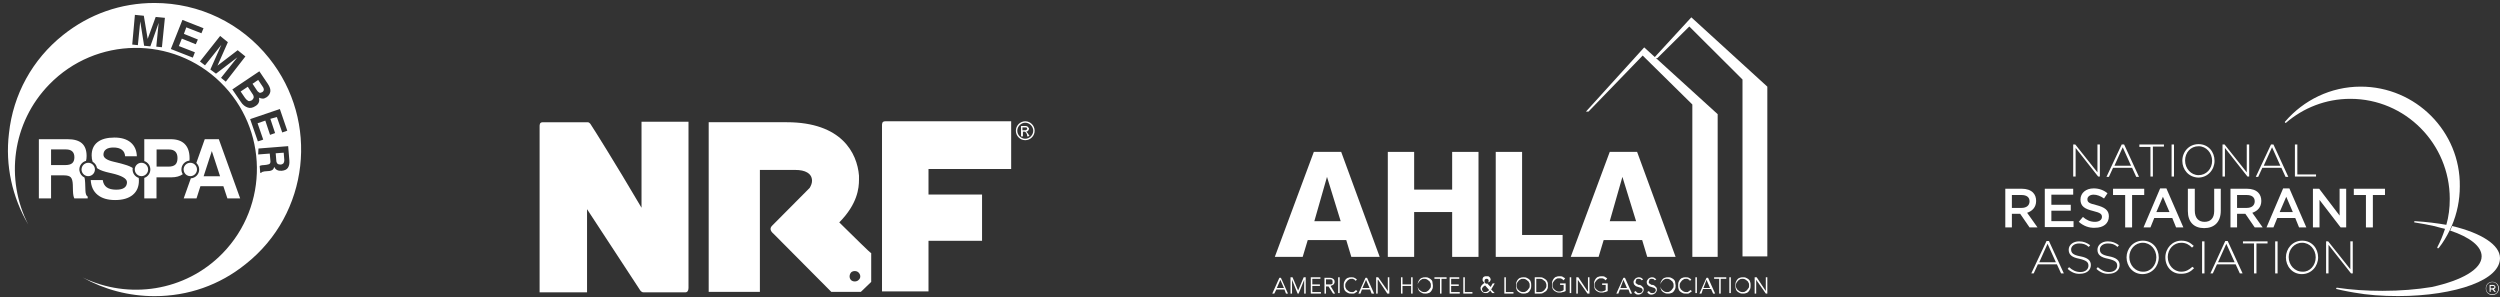 <?xml version="1.0" encoding="UTF-8"?>
<svg xmlns="http://www.w3.org/2000/svg" width="505" height="60" viewBox="0 0 505 60" fill="none">
  <rect x="0" y="0" width="505" height="60" fill="#333333" stroke="none"/>
  <g clip-path="url(#clip0_2_16102)">
    <path d="M17.251 38.411C17.251 38.389 17.251 38.372 17.251 38.363L17.202 36.947C17.186 36.53 17.141 36.166 17.074 35.862C16.526 35.61 16.13 35.092 16.045 34.475C16.035 34.366 16.026 34.312 16.028 34.21C16.04 33.382 16.613 32.69 17.382 32.495C17.457 32.195 17.494 31.867 17.494 31.509C17.494 30.363 17.178 29.511 16.553 28.953C15.926 28.397 14.96 28.117 13.659 28.117H7.85V40.076H10.315V35.422H12.928C13.583 35.422 14.037 35.55 14.289 35.809C14.542 36.071 14.68 36.573 14.709 37.313L14.739 38.572C14.75 38.915 14.777 39.208 14.821 39.455C14.864 39.7 14.93 39.908 15.012 40.076H17.715V39.712C17.422 39.559 17.267 39.127 17.251 38.411ZM14.587 32.962C14.293 33.216 13.834 33.342 13.21 33.342H10.315V30.183H13.327C13.89 30.183 14.315 30.318 14.599 30.585C14.885 30.851 15.026 31.245 15.026 31.761C15.026 32.307 14.88 32.708 14.587 32.962Z" fill="white"></path>
    <path d="M26.779 34.234C26.779 34.13 26.79 34.028 26.808 33.931C26.74 33.886 26.671 33.84 26.599 33.803C26.327 33.65 26.01 33.512 25.644 33.389C25.279 33.264 24.658 33.091 23.788 32.868C23.582 32.819 23.296 32.753 22.929 32.662C21.575 32.35 20.897 31.878 20.897 31.246C20.897 30.781 21.07 30.423 21.419 30.17C21.766 29.919 22.263 29.795 22.905 29.795C23.644 29.795 24.212 29.945 24.611 30.247C25.012 30.549 25.232 30.988 25.275 31.567H27.645C27.602 30.367 27.187 29.436 26.397 28.775C25.612 28.115 24.518 27.785 23.124 27.785C21.629 27.785 20.489 28.093 19.697 28.715C18.91 29.334 18.514 30.225 18.514 31.389C18.514 31.866 18.579 32.293 18.709 32.675C19.17 32.938 19.504 33.4 19.593 33.944C19.663 33.999 19.735 34.052 19.812 34.103C20.289 34.407 21.085 34.679 22.199 34.923C22.314 34.95 22.397 34.967 22.451 34.98C22.474 34.985 22.496 34.99 22.524 34.995C24.608 35.471 25.65 36.074 25.65 36.801C25.65 37.299 25.467 37.678 25.105 37.934C24.742 38.189 24.202 38.316 23.488 38.316C22.649 38.316 22.007 38.16 21.562 37.84C21.118 37.52 20.849 37.035 20.758 36.376H18.331C18.397 37.666 18.858 38.661 19.713 39.36C20.569 40.058 21.749 40.409 23.253 40.409C24.779 40.409 25.962 40.065 26.8 39.378C27.639 38.695 28.059 37.73 28.059 36.481C28.059 36.294 28.047 36.114 28.025 35.938C27.305 35.71 26.779 35.031 26.779 34.234Z" fill="white"></path>
    <path d="M38.274 32.446C38.286 32.29 38.292 32.13 38.292 31.967C38.292 30.705 37.968 29.749 37.323 29.097C36.675 28.445 35.727 28.117 34.471 28.117H29.145V32.533C29.857 32.773 30.369 33.444 30.369 34.234C30.369 35.022 29.857 35.695 29.145 35.933V40.075H31.613V35.821H34.633C35.566 35.821 36.33 35.61 36.922 35.185C36.746 34.91 36.646 34.585 36.646 34.233C36.647 33.297 37.362 32.53 38.274 32.446ZM35.415 33.25C35.121 33.524 34.654 33.658 34.011 33.658H31.63V30.196H34.14C34.709 30.196 35.136 30.342 35.423 30.635C35.71 30.928 35.855 31.358 35.855 31.928C35.855 32.537 35.708 32.975 35.415 33.25Z" fill="white"></path>
    <path d="M44.202 28.117H41.361L39.657 32.916C40.011 33.243 40.236 33.712 40.236 34.234C40.236 35.186 39.489 35.966 38.55 36.023L37.11 40.076H39.698L40.485 37.612H45.121L45.933 40.076H48.513L44.202 28.117ZM41.135 35.601L42.79 30.513L44.452 35.601H41.135Z" fill="white"></path>
    <path d="M19.174 34.234C19.174 33.487 18.569 32.88 17.823 32.88C17.595 32.88 17.38 32.937 17.192 33.039C16.852 33.216 16.599 33.535 16.508 33.919C16.484 34.02 16.47 34.125 16.47 34.234C16.47 34.98 17.076 35.586 17.822 35.586C18.569 35.586 19.174 34.98 19.174 34.234Z" fill="white"></path>
    <path d="M29.927 34.234C29.927 33.692 29.608 33.226 29.146 33.009C28.974 32.927 28.78 32.88 28.575 32.88C27.828 32.88 27.223 33.487 27.223 34.234C27.223 34.242 27.224 34.253 27.224 34.262C27.235 34.755 27.511 35.185 27.917 35.412C28.11 35.52 28.334 35.585 28.575 35.585C28.78 35.585 28.974 35.537 29.146 35.455C29.608 35.239 29.927 34.774 29.927 34.234Z" fill="white"></path>
    <path d="M38.442 35.586C38.535 35.586 38.627 35.574 38.717 35.557C39.329 35.428 39.792 34.883 39.792 34.234C39.792 33.911 39.679 33.615 39.49 33.382C39.242 33.077 38.865 32.88 38.442 32.88C38.365 32.88 38.295 32.889 38.222 32.899C37.581 33.005 37.089 33.562 37.089 34.234C37.089 34.475 37.153 34.702 37.265 34.896C37.498 35.307 37.936 35.586 38.442 35.586Z" fill="white"></path>
    <g clip-path="url(#clip1_2_16102)">
      <path d="M52.39 18.722C52.57 18.782 52.75 18.722 52.99 18.602C53.17 18.482 53.29 18.302 53.29 18.122C53.29 17.942 53.23 17.702 52.99 17.402L52.15 16.142L51.01 16.922L51.85 18.182C52.03 18.482 52.21 18.602 52.39 18.722Z" fill="white"></path>
      <path d="M50.05 17.521L48.61 18.482L49.51 19.802C49.75 20.102 49.93 20.282 50.17 20.401C50.35 20.462 50.59 20.401 50.83 20.282C51.07 20.102 51.19 19.922 51.25 19.681C51.25 19.442 51.19 19.201 50.95 18.901L50.05 17.521Z" fill="white"></path>
      <path d="M55.69 30.962L55.81 32.402C55.81 32.702 55.93 32.942 56.05 33.062C56.17 33.182 56.41 33.242 56.65 33.242C56.89 33.242 57.13 33.122 57.25 33.002C57.37 32.822 57.43 32.642 57.43 32.342L57.31 30.842L55.69 30.962Z" fill="white"></path>
      <path d="M54.37 11.761C48.73 4.681 40.27 0.601 31.21 0.601C24.43 0.601 18.07 2.821 12.73 7.081C6.55 12.001 2.65 19.081 1.81 26.941C1.03 33.421 2.47 39.841 5.71 45.361C1.03 36.241 2.41 24.781 9.97 17.041C19.39 7.381 34.87 7.201 44.53 16.621C54.19 26.041 54.37 41.521 44.95 51.181C37.39 58.921 25.93 60.541 16.69 56.041C21.07 58.501 26.05 59.821 31.21 59.821C37.99 59.821 44.35 57.601 49.63 53.341C62.47 43.201 64.57 24.541 54.37 11.761ZM32.71 9.541L31.57 9.421L32.05 4.621L30.37 9.361L29.11 9.241L28.33 4.321L27.85 9.121L26.71 9.001L27.25 3.001L29.05 3.181L29.83 7.861L31.45 3.421L33.31 3.601L32.71 9.541ZM39.55 8.941L36.73 7.801L36.13 9.301L39.37 10.561L38.95 11.641L34.51 9.901L36.85 4.021L41.11 5.701L40.69 6.721L37.63 5.521L37.15 6.841L39.97 7.981L39.55 8.941ZM44.65 15.721L47.95 11.581L43.63 14.881L42.49 14.041L44.71 9.061L41.41 13.201L40.39 12.421L44.47 7.261L46.03 8.521L43.93 13.261L48.01 10.141L49.57 11.401L45.61 16.501L44.65 15.721ZM50.05 21.721C49.51 21.541 49.03 21.181 48.61 20.521L46.93 18.061L52.39 14.401L54.13 16.981C54.49 17.521 54.67 18.061 54.61 18.481C54.55 18.901 54.31 19.321 53.89 19.621C53.59 19.801 53.35 19.921 53.11 19.921C52.87 19.921 52.63 19.861 52.33 19.741C52.39 20.101 52.39 20.401 52.27 20.701C52.15 21.001 51.91 21.241 51.61 21.421C51.07 21.781 50.53 21.901 50.05 21.721ZM50.53 24.061L56.53 22.021L58.03 26.401L57.01 26.761L55.93 23.641L54.61 24.001L55.57 26.881L54.55 27.241L53.59 24.361L52.03 24.901L53.17 28.201L52.09 28.561L50.53 24.061ZM56.89 34.501C56.53 34.501 56.23 34.501 55.93 34.321C55.69 34.201 55.51 33.961 55.39 33.721C55.33 33.961 55.21 34.201 55.03 34.321C54.85 34.441 54.55 34.561 54.13 34.561L53.41 34.621C53.05 34.681 52.87 34.741 52.75 34.921H52.57L52.45 33.541C52.51 33.481 52.63 33.421 52.75 33.421C52.87 33.361 52.99 33.361 53.17 33.361L53.77 33.301C54.13 33.241 54.37 33.181 54.49 33.061C54.61 32.941 54.67 32.701 54.61 32.341L54.49 31.021L52.15 31.201L52.21 30.001L58.21 29.521L58.45 32.401C58.51 33.061 58.39 33.541 58.15 33.901C57.91 34.261 57.49 34.441 56.89 34.501Z" fill="white"></path>
    </g>
  </g>
  <path d="M169.531 44.923C173.232 41.201 173.516 37.956 173.516 36.334C173.516 36.048 173.516 35.761 173.516 35.475C173.137 30.894 170.006 24.69 158.905 24.69C152.454 24.69 143.156 24.69 143.156 24.69V58.953H153.497V34.33H159H160.708C162.605 34.33 164.029 34.998 164.029 36.525C164.029 37.002 163.839 37.479 163.554 37.956C162.795 38.72 156.343 45.21 155.964 45.591C155.395 46.164 155.679 46.737 156.249 47.214C156.533 47.5 167.918 58.953 167.918 58.953H173.896L175.983 56.949V53.799V51.127C175.793 51.127 172.662 47.977 169.531 44.923ZM173.421 56.567C173.232 56.758 172.947 56.853 172.662 56.853C172.378 56.853 172.093 56.758 171.903 56.567C171.524 56.185 171.524 55.517 171.903 55.04C172.283 54.658 173.042 54.658 173.421 55.04C173.896 55.517 173.896 56.185 173.421 56.567Z" fill="white"></path>
  <path d="M129.588 24.596V41.965C124.085 32.612 119.626 25.55 119.531 25.455C119.342 25.168 119.152 24.691 118.677 24.691H109.664C109 24.691 109 25.168 109 25.55V59.049H118.583V42.252L129.209 58.476C129.209 58.476 129.493 59.049 129.968 59.049C130.442 59.049 129.778 59.049 130.632 59.049C131.011 59.049 131.296 59.049 131.676 59.049C134.617 59.049 138.317 59.049 138.602 59.049C138.602 59.049 138.602 59.049 138.507 59.049C138.791 59.049 139.076 58.763 139.076 58.19V24.596H129.588Z" fill="white"></path>
  <path d="M204.256 34.139V24.5C204.256 24.5 195.338 24.5 188.127 24.5H178.829C178.165 24.5 178.165 24.977 178.165 25.359V26.218V58.858H187.558V48.646H198.374V39.293H187.558V34.139H204.256Z" fill="white"></path>
  <path d="M207.102 24.5C206.059 24.5 205.205 25.359 205.205 26.409C205.205 27.459 206.059 28.317 207.102 28.317C208.146 28.317 209 27.459 209 26.409C209 25.359 208.146 24.5 207.102 24.5ZM207.102 28.031C206.249 28.031 205.49 27.268 205.49 26.409C205.49 25.55 206.249 24.786 207.102 24.786C207.956 24.786 208.715 25.55 208.715 26.409C208.715 27.268 207.956 28.031 207.102 28.031Z" fill="white"></path>
  <path d="M207.956 27.458C207.956 27.458 207.956 27.363 207.861 27.363C207.861 27.267 207.767 27.172 207.767 27.172C207.672 26.981 207.577 26.886 207.482 26.79C207.387 26.695 207.387 26.695 207.292 26.599C207.482 26.599 207.577 26.504 207.672 26.409C207.767 26.313 207.861 26.122 207.861 26.027C207.861 25.931 207.861 25.836 207.767 25.836C207.767 25.74 207.672 25.74 207.672 25.645C207.577 25.549 207.482 25.549 207.292 25.454C207.197 25.454 207.102 25.454 206.723 25.454H206.249V26.504V27.554H206.438H206.628V27.077V26.599H206.723C206.913 26.599 206.913 26.599 207.008 26.599C207.102 26.599 207.197 26.695 207.292 26.886C207.387 26.981 207.387 26.981 207.482 27.267V27.363V27.458V27.554H207.672L207.956 27.458ZM207.102 26.313C207.102 26.313 207.008 26.313 206.818 26.313H206.533V26.027V25.74H206.818C207.008 25.74 207.102 25.74 207.102 25.74C207.197 25.74 207.197 25.74 207.292 25.74C207.387 25.74 207.387 25.836 207.482 25.931C207.482 25.931 207.482 25.931 207.482 26.027C207.482 26.122 207.482 26.122 207.387 26.218C207.387 26.218 207.387 26.218 207.292 26.218C207.292 26.313 207.197 26.313 207.102 26.313Z" fill="white"></path>
  <path d="M272.967 51.891L271.944 48.494H264.165L263.141 51.891H257.512L265.393 30.682H270.92L278.699 51.891H272.967ZM268.054 35.727L265.495 44.684H270.818L268.054 35.727Z" fill="white"></path>
  <path d="M293.336 51.891V42.831H285.659V51.891H280.337V30.682H285.659V38.301H293.336V30.682H298.658V51.891H293.336Z" fill="white"></path>
  <path d="M302.138 51.891V30.682H307.461V47.464H315.649V51.891H302.138Z" fill="white"></path>
  <path d="M332.742 51.891L331.719 48.494H323.94L322.916 51.891H317.287L325.168 30.682H330.695L338.474 51.891H332.742ZM327.727 35.727L325.168 44.684H330.49L327.727 35.727Z" fill="white"></path>
  <path d="M257.409 59.304H257L258.433 56.112H258.74L260.173 59.304H259.764L259.456 58.48H257.819L257.409 59.304ZM257.921 58.172H259.354L258.638 56.524L257.921 58.172Z" fill="white"></path>
  <path d="M262.22 58.687L263.346 56.01H263.755V59.304H263.448V56.525L262.322 59.304H262.118L260.992 56.525V59.304H260.685V56.01H261.094L262.22 58.687Z" fill="white"></path>
  <path d="M265.086 58.996H266.826V59.304H264.779V56.01H266.724V56.319H265.086V57.451H266.621V57.76H265.086V58.996Z" fill="white"></path>
  <path d="M267.85 59.304H267.542V56.112H268.566C268.873 56.112 269.18 56.215 269.282 56.318C269.487 56.421 269.59 56.627 269.59 56.936C269.59 57.142 269.487 57.348 269.385 57.451C269.282 57.554 269.078 57.657 268.771 57.76L269.692 59.304H269.282L268.361 57.863H267.85V59.304ZM267.85 57.451H268.464C268.566 57.451 268.771 57.451 268.873 57.451C268.975 57.451 269.078 57.348 269.078 57.348C269.18 57.348 269.18 57.245 269.18 57.142C269.18 57.039 269.18 57.039 269.18 56.936C269.18 56.833 269.18 56.833 269.18 56.73C269.18 56.627 269.078 56.627 269.078 56.524C268.975 56.524 268.975 56.421 268.873 56.421C268.771 56.421 268.668 56.421 268.464 56.421H267.85V57.451Z" fill="white"></path>
  <path d="M270.612 56.01H270.306V59.202H270.612V56.01Z" fill="white"></path>
  <path d="M274.195 58.79C274.093 58.893 274.093 58.996 273.991 58.996C273.888 59.099 273.786 59.099 273.684 59.202C273.581 59.304 273.479 59.304 273.377 59.304C273.274 59.304 273.172 59.304 272.967 59.304C272.762 59.304 272.558 59.304 272.353 59.202C272.148 59.099 271.944 58.996 271.841 58.893C271.739 58.79 271.534 58.584 271.534 58.378C271.432 58.172 271.432 57.966 271.432 57.657C271.432 57.451 271.432 57.142 271.534 56.936C271.637 56.73 271.739 56.525 271.841 56.422C271.944 56.319 272.148 56.113 272.353 56.113C272.558 56.01 272.762 56.01 272.967 56.01C273.172 56.01 273.377 56.01 273.581 56.113C273.786 56.216 273.991 56.319 274.093 56.525L273.786 56.73C273.786 56.627 273.684 56.627 273.684 56.525C273.581 56.525 273.581 56.422 273.479 56.422C273.377 56.422 273.377 56.319 273.274 56.319C273.172 56.319 273.07 56.319 273.07 56.319C272.865 56.319 272.66 56.319 272.558 56.422C272.353 56.525 272.251 56.627 272.148 56.73C272.046 56.833 271.944 57.039 271.841 57.142C271.739 57.348 271.739 57.451 271.739 57.657C271.739 57.863 271.739 58.069 271.841 58.172C271.944 58.378 271.944 58.481 272.148 58.584C272.251 58.687 272.353 58.79 272.558 58.893C272.762 58.996 272.865 58.996 273.07 58.996C273.172 58.996 273.274 58.996 273.274 58.996C273.377 58.996 273.479 58.996 273.479 58.893C273.581 58.893 273.684 58.79 273.684 58.79C273.786 58.687 273.786 58.687 273.888 58.584L274.195 58.79Z" fill="white"></path>
  <path d="M274.81 59.304H274.4L275.833 56.112H276.14L277.573 59.304H277.061L276.754 58.48H275.117L274.81 59.304ZM275.219 58.172H276.652L275.935 56.524L275.219 58.172Z" fill="white"></path>
  <path d="M280.337 58.79V56.01H280.644V59.304H280.234L278.392 56.525H278.29V59.304H277.983V56.01H278.392L280.337 58.79Z" fill="white"></path>
  <path d="M282.998 56.01H283.305V57.451H285.045V56.01H285.352V59.304H285.045V57.76H283.305V59.304H282.998V56.01Z" fill="white"></path>
  <path d="M289.446 57.657C289.446 57.863 289.446 58.172 289.344 58.378C289.242 58.584 289.139 58.79 289.037 58.893C288.934 58.996 288.73 59.202 288.525 59.202C288.32 59.304 288.116 59.304 287.911 59.304C287.706 59.304 287.502 59.304 287.297 59.202C287.092 59.099 286.887 58.996 286.785 58.893C286.683 58.79 286.478 58.584 286.478 58.378C286.376 58.172 286.376 57.966 286.376 57.657C286.376 57.451 286.376 57.142 286.478 56.936C286.58 56.73 286.683 56.525 286.785 56.422C286.887 56.319 287.092 56.113 287.297 56.113C287.502 56.01 287.706 56.01 287.911 56.01C288.116 56.01 288.32 56.01 288.525 56.113C288.73 56.216 288.934 56.319 289.037 56.422C289.139 56.525 289.344 56.73 289.344 56.936C289.344 57.142 289.446 57.451 289.446 57.657ZM289.037 57.657C289.037 57.451 289.037 57.245 288.934 57.142C288.832 56.936 288.832 56.833 288.627 56.73C288.525 56.627 288.423 56.525 288.218 56.422C288.013 56.319 287.911 56.319 287.706 56.319C287.501 56.319 287.297 56.319 287.194 56.422C286.99 56.525 286.887 56.627 286.785 56.73C286.683 56.833 286.58 57.039 286.478 57.142C286.376 57.348 286.376 57.451 286.376 57.657C286.376 57.863 286.376 58.069 286.478 58.172C286.58 58.378 286.58 58.481 286.785 58.584C286.887 58.687 286.99 58.79 287.194 58.893C287.399 58.996 287.501 58.996 287.706 58.996C287.911 58.996 288.116 58.996 288.218 58.893C288.423 58.79 288.525 58.687 288.627 58.584C288.73 58.481 288.832 58.275 288.934 58.172C289.037 58.069 289.037 57.863 289.037 57.657Z" fill="white"></path>
  <path d="M291.186 59.304H290.879V56.319H289.753V56.01H292.21V56.319H291.186V59.304Z" fill="white"></path>
  <path d="M293.131 58.996H294.871V59.304H292.824V56.01H294.769V56.319H293.131V57.451H294.666V57.76H293.131V58.996Z" fill="white"></path>
  <path d="M295.895 58.996H297.43V59.304H295.588V56.01H295.895V58.996Z" fill="white"></path>
  <path d="M301.217 58.481L301.934 59.201H301.422L301.012 58.687C300.91 58.892 300.705 58.995 300.603 59.098C300.501 59.201 300.296 59.201 300.091 59.201C299.989 59.201 299.784 59.201 299.682 59.098C299.579 59.098 299.477 58.995 299.375 58.892C299.272 58.79 299.17 58.687 299.17 58.584C299.068 58.481 299.068 58.378 299.068 58.172C299.068 58.069 299.068 57.966 299.17 57.863C299.17 57.76 299.272 57.657 299.375 57.554C299.477 57.451 299.477 57.451 299.579 57.348C299.682 57.245 299.784 57.245 299.886 57.142C299.784 57.039 299.682 56.936 299.579 56.833C299.477 56.73 299.477 56.524 299.477 56.422C299.477 56.319 299.477 56.216 299.579 56.113C299.579 56.01 299.682 55.907 299.784 55.907C299.886 55.804 299.989 55.804 299.989 55.804C300.091 55.804 300.194 55.804 300.296 55.804C300.398 55.804 300.501 55.804 300.603 55.804C300.705 55.804 300.808 55.907 300.808 55.907C300.91 56.01 300.91 56.01 301.012 56.113C301.012 56.216 301.115 56.319 301.115 56.422C301.115 56.524 301.115 56.627 301.012 56.73C301.012 56.833 300.91 56.936 300.808 56.936C300.705 57.039 300.705 57.039 300.603 57.142C300.501 57.245 300.398 57.245 300.398 57.245L301.115 57.966L301.524 57.245H301.934L301.217 58.481ZM299.989 57.657C299.886 57.76 299.784 57.76 299.682 57.863C299.579 57.966 299.579 57.966 299.477 58.069C299.477 58.172 299.375 58.172 299.375 58.275C299.375 58.378 299.375 58.378 299.375 58.481C299.375 58.584 299.375 58.687 299.477 58.687C299.477 58.79 299.579 58.79 299.579 58.892C299.682 58.995 299.682 58.995 299.784 58.995C299.886 58.995 299.989 58.995 299.989 58.995C300.091 58.995 300.194 58.995 300.194 58.995C300.296 58.995 300.296 58.892 300.398 58.892C300.501 58.892 300.501 58.79 300.603 58.79C300.705 58.687 300.705 58.687 300.808 58.584L299.989 57.657ZM300.705 56.73C300.705 56.627 300.705 56.524 300.603 56.422C300.501 56.319 300.398 56.319 300.296 56.319C300.194 56.319 300.091 56.319 299.989 56.422C299.886 56.524 299.886 56.627 299.886 56.73C299.886 56.833 299.886 56.833 299.886 56.936C299.886 57.039 299.989 57.039 299.989 57.142L300.091 57.245L300.194 57.348C300.296 57.348 300.296 57.245 300.398 57.245C300.501 57.245 300.501 57.142 300.603 57.142C300.705 57.142 300.705 57.039 300.705 56.936C300.603 56.833 300.705 56.73 300.705 56.73Z" fill="white"></path>
  <path d="M304.185 58.996H305.721V59.304H303.878V56.01H304.185V58.996Z" fill="white"></path>
  <path d="M309.303 57.657C309.303 57.863 309.303 58.172 309.201 58.378C309.098 58.584 308.996 58.79 308.894 58.893C308.791 58.996 308.587 59.202 308.382 59.202C308.177 59.304 307.972 59.304 307.768 59.304C307.563 59.304 307.358 59.304 307.154 59.202C306.949 59.099 306.744 58.996 306.642 58.893C306.539 58.79 306.335 58.584 306.335 58.378C306.232 58.172 306.232 57.966 306.232 57.657C306.232 57.451 306.232 57.142 306.335 56.936C306.437 56.73 306.539 56.525 306.642 56.422C306.744 56.319 306.949 56.113 307.154 56.113C307.358 56.01 307.563 56.01 307.768 56.01C307.972 56.01 308.177 56.01 308.382 56.113C308.587 56.216 308.791 56.319 308.894 56.422C308.996 56.525 309.201 56.73 309.201 56.936C309.303 57.142 309.303 57.451 309.303 57.657ZM308.996 57.657C308.996 57.451 308.996 57.245 308.894 57.142C308.791 56.936 308.791 56.833 308.587 56.73C308.484 56.627 308.382 56.525 308.177 56.422C307.972 56.319 307.87 56.319 307.665 56.319C307.461 56.319 307.256 56.319 307.154 56.422C306.949 56.525 306.847 56.627 306.744 56.73C306.642 56.833 306.539 57.039 306.437 57.142C306.335 57.348 306.335 57.451 306.335 57.657C306.335 57.863 306.335 58.069 306.437 58.172C306.539 58.378 306.539 58.481 306.744 58.584C306.847 58.687 306.949 58.79 307.154 58.893C307.358 58.996 307.461 58.996 307.665 58.996C307.87 58.996 308.075 58.996 308.177 58.893C308.382 58.79 308.484 58.687 308.587 58.584C308.689 58.481 308.791 58.275 308.894 58.172C308.996 58.069 308.996 57.863 308.996 57.657Z" fill="white"></path>
  <path d="M310.02 56.01H311.043C311.248 56.01 311.452 56.01 311.657 56.113C311.862 56.216 312.067 56.319 312.169 56.422C312.374 56.525 312.476 56.73 312.578 56.936C312.681 57.142 312.681 57.348 312.681 57.657C312.681 57.966 312.681 58.172 312.578 58.378C312.476 58.584 312.374 58.79 312.169 58.893C311.964 58.996 311.862 59.099 311.657 59.202C311.452 59.304 311.248 59.304 311.043 59.304H310.02V56.01ZM310.327 58.996H310.941C311.145 58.996 311.35 58.996 311.555 58.893C311.76 58.79 311.862 58.687 311.964 58.584C312.067 58.481 312.169 58.275 312.271 58.172C312.374 57.966 312.374 57.863 312.374 57.657C312.374 57.451 312.374 57.348 312.271 57.142C312.169 56.936 312.169 56.833 311.964 56.73C311.862 56.627 311.657 56.525 311.555 56.422C311.35 56.319 311.145 56.319 310.941 56.319H310.327V58.996Z" fill="white"></path>
  <path d="M315.854 56.627C315.751 56.524 315.649 56.422 315.444 56.319C315.342 56.216 315.137 56.216 314.932 56.216C314.728 56.216 314.523 56.216 314.421 56.319C314.216 56.422 314.114 56.524 314.011 56.627C313.909 56.73 313.807 56.936 313.704 57.039C313.602 57.245 313.602 57.348 313.602 57.554C313.602 57.76 313.602 57.966 313.704 58.069C313.807 58.275 313.807 58.378 314.011 58.481C314.114 58.584 314.216 58.687 314.421 58.79C314.625 58.892 314.728 58.892 314.932 58.892C315.137 58.892 315.24 58.892 315.444 58.79C315.547 58.79 315.751 58.687 315.854 58.584V57.554H315.137V57.245H316.263V58.79C316.058 58.892 315.854 58.995 315.649 58.995C315.444 59.098 315.24 59.098 315.035 59.098C314.83 59.098 314.625 59.098 314.421 58.995C314.216 58.892 314.011 58.79 313.909 58.687C313.807 58.584 313.602 58.378 313.602 58.172C313.5 57.966 313.5 57.76 313.5 57.451C313.5 57.245 313.5 56.936 313.602 56.73C313.704 56.524 313.807 56.319 313.909 56.216C314.011 56.113 314.216 55.907 314.421 55.907C314.625 55.804 314.83 55.804 315.035 55.804C315.24 55.804 315.547 55.804 315.649 55.907C315.854 56.01 315.956 56.113 316.161 56.216L315.854 56.627Z" fill="white"></path>
  <path d="M317.388 56.01H317.082V59.202H317.388V56.01Z" fill="white"></path>
  <path d="M320.664 58.79H320.767V56.01H321.074V59.304H320.664L318.72 56.525V59.304H318.412V56.01H318.822L320.664 58.79Z" fill="white"></path>
  <path d="M324.349 56.627C324.247 56.524 324.144 56.422 323.94 56.319C323.837 56.216 323.633 56.216 323.428 56.216C323.223 56.216 323.018 56.216 322.916 56.319C322.711 56.422 322.609 56.524 322.507 56.627C322.404 56.73 322.302 56.936 322.2 57.039C322.097 57.245 322.097 57.348 322.097 57.554C322.097 57.76 322.097 57.966 322.2 58.069C322.302 58.275 322.302 58.378 322.507 58.481C322.609 58.584 322.711 58.687 322.916 58.79C323.121 58.892 323.223 58.892 323.428 58.892C323.633 58.892 323.735 58.892 323.94 58.79C324.042 58.79 324.247 58.687 324.349 58.584V57.554H323.633V57.245H324.758V58.79C324.554 58.892 324.349 58.995 324.144 58.995C323.94 59.098 323.735 59.098 323.53 59.098C323.325 59.098 323.121 59.098 322.916 58.995C322.711 58.892 322.507 58.79 322.404 58.687C322.302 58.584 322.097 58.378 322.097 58.172C321.995 57.966 321.995 57.76 321.995 57.451C321.995 57.245 321.995 56.936 322.097 56.73C322.2 56.524 322.302 56.319 322.404 56.216C322.507 56.113 322.711 55.907 322.916 55.907C323.121 55.804 323.325 55.804 323.53 55.804C323.837 55.804 324.042 55.804 324.144 55.907C324.349 56.01 324.451 56.113 324.656 56.216L324.349 56.627Z" fill="white"></path>
  <path d="M326.908 59.304H326.499L327.932 56.112H328.239L329.672 59.304H329.262L328.955 58.48H327.215L326.908 59.304ZM327.317 58.172H328.648L327.932 56.524L327.317 58.172Z" fill="white"></path>
  <path d="M331.616 56.627C331.514 56.422 331.309 56.319 331.002 56.319C330.9 56.319 330.797 56.319 330.797 56.319C330.695 56.319 330.593 56.422 330.593 56.422C330.49 56.422 330.49 56.525 330.49 56.627C330.49 56.73 330.388 56.833 330.388 56.936C330.388 57.039 330.388 57.245 330.49 57.245C330.593 57.348 330.695 57.348 330.797 57.451C330.9 57.554 331.002 57.554 331.207 57.554C331.309 57.554 331.514 57.657 331.616 57.76C331.719 57.863 331.821 57.966 331.923 58.069C332.026 58.172 332.026 58.378 332.026 58.481C332.026 58.584 332.026 58.79 331.923 58.893C331.821 58.996 331.821 59.099 331.719 59.202C331.616 59.304 331.514 59.304 331.411 59.407C331.309 59.407 331.207 59.51 331.002 59.51C330.797 59.51 330.593 59.51 330.49 59.407C330.286 59.304 330.183 59.202 330.081 58.996L330.388 58.79C330.49 58.893 330.593 58.996 330.695 59.099C330.797 59.202 331.002 59.202 331.104 59.202C331.207 59.202 331.309 59.202 331.309 59.202C331.411 59.202 331.411 59.099 331.514 59.099C331.616 59.099 331.616 58.996 331.719 58.893C331.719 58.79 331.821 58.687 331.821 58.687C331.821 58.584 331.821 58.481 331.719 58.378C331.719 58.275 331.616 58.275 331.514 58.172C331.411 58.172 331.309 58.069 331.207 58.069C331.104 58.069 331.002 57.966 330.9 57.966C330.797 57.966 330.695 57.863 330.593 57.863C330.49 57.863 330.388 57.76 330.286 57.657C330.183 57.554 330.183 57.554 330.081 57.451C330.081 57.348 329.979 57.245 329.979 57.039C329.979 56.833 329.978 56.73 330.081 56.627C330.183 56.525 330.183 56.422 330.286 56.319C330.388 56.216 330.49 56.216 330.593 56.113C330.695 56.113 330.797 56.01 331.002 56.01C331.207 56.01 331.309 56.01 331.514 56.113C331.616 56.216 331.821 56.319 331.923 56.422L331.616 56.627Z" fill="white"></path>
  <path d="M334.277 56.627C334.175 56.422 333.97 56.319 333.663 56.319C333.561 56.319 333.459 56.319 333.459 56.319L333.254 56.422C333.152 56.422 333.152 56.525 333.152 56.627C333.152 56.73 333.049 56.833 333.049 56.936C333.049 57.039 333.049 57.245 333.152 57.245C333.254 57.348 333.356 57.348 333.459 57.451C333.561 57.554 333.663 57.554 333.868 57.554C333.97 57.554 334.175 57.657 334.277 57.76C334.38 57.863 334.482 57.966 334.585 58.069C334.687 58.172 334.687 58.378 334.687 58.481C334.687 58.584 334.687 58.79 334.585 58.893C334.482 58.996 334.482 59.099 334.38 59.202C334.277 59.304 334.175 59.304 334.073 59.407C333.97 59.407 333.868 59.51 333.663 59.51C333.459 59.51 333.254 59.51 333.152 59.407C332.947 59.304 332.844 59.202 332.742 58.996L333.049 58.79C333.152 58.893 333.254 58.996 333.356 59.099C333.459 59.202 333.663 59.202 333.766 59.202C333.868 59.202 333.97 59.202 333.97 59.202C334.073 59.202 334.073 59.099 334.175 59.099C334.277 59.099 334.277 58.996 334.38 58.893C334.38 58.79 334.482 58.687 334.482 58.687C334.482 58.584 334.482 58.481 334.38 58.378C334.38 58.275 334.277 58.275 334.175 58.172C334.073 58.172 333.97 58.069 333.868 58.069C333.766 58.069 333.663 57.966 333.561 57.966C333.459 57.966 333.356 57.863 333.254 57.863C333.152 57.863 333.049 57.76 332.947 57.657C332.844 57.554 332.844 57.554 332.742 57.451C332.742 57.348 332.64 57.245 332.64 57.039C332.64 56.833 332.64 56.73 332.742 56.627C332.844 56.525 332.844 56.422 332.947 56.319C333.049 56.216 333.152 56.216 333.254 56.113C333.356 56.113 333.459 56.01 333.663 56.01C333.868 56.01 333.97 56.01 334.175 56.113C334.277 56.216 334.482 56.319 334.585 56.422L334.277 56.627Z" fill="white"></path>
  <path d="M338.474 57.657C338.474 57.863 338.474 58.172 338.372 58.378C338.269 58.584 338.167 58.79 338.065 58.893C337.962 58.996 337.757 59.202 337.553 59.202C337.348 59.304 337.143 59.304 336.939 59.304C336.734 59.304 336.529 59.304 336.325 59.202C336.12 59.099 335.915 58.996 335.813 58.893C335.71 58.79 335.506 58.584 335.506 58.378C335.403 58.172 335.403 57.966 335.403 57.657C335.403 57.451 335.403 57.142 335.506 56.936C335.608 56.73 335.71 56.525 335.813 56.422C335.915 56.319 336.12 56.113 336.325 56.113C336.529 56.01 336.734 56.01 336.939 56.01C337.143 56.01 337.348 56.01 337.553 56.113C337.757 56.216 337.962 56.319 338.065 56.422C338.167 56.525 338.372 56.73 338.372 56.936C338.372 57.142 338.474 57.451 338.474 57.657ZM338.065 57.657C338.065 57.451 338.065 57.245 337.962 57.142C337.86 56.936 337.86 56.833 337.655 56.73C337.553 56.627 337.45 56.525 337.246 56.422C337.041 56.319 336.939 56.319 336.734 56.319C336.529 56.319 336.324 56.319 336.222 56.422C336.017 56.525 335.915 56.627 335.813 56.73C335.71 56.833 335.608 57.039 335.506 57.142C335.403 57.348 335.403 57.451 335.403 57.657C335.403 57.863 335.403 58.069 335.506 58.172C335.608 58.378 335.608 58.481 335.813 58.584C335.915 58.687 336.017 58.79 336.222 58.893C336.427 58.996 336.529 58.996 336.734 58.996C336.939 58.996 337.143 58.996 337.246 58.893C337.45 58.79 337.553 58.687 337.655 58.584C337.757 58.481 337.86 58.275 337.962 58.172C338.065 58.069 338.065 57.863 338.065 57.657Z" fill="white"></path>
  <path d="M341.749 58.79C341.647 58.893 341.647 58.996 341.545 58.996C341.442 59.099 341.34 59.099 341.238 59.202C341.135 59.304 341.033 59.304 340.93 59.304C340.828 59.304 340.726 59.304 340.521 59.304C340.316 59.304 340.112 59.304 339.907 59.202C339.702 59.099 339.497 58.996 339.395 58.893C339.293 58.79 339.088 58.584 339.088 58.378C338.986 58.172 338.986 57.966 338.986 57.657C338.986 57.451 338.986 57.142 339.088 56.936C339.19 56.73 339.293 56.525 339.395 56.422C339.497 56.319 339.702 56.113 339.907 56.113C340.112 56.01 340.316 56.01 340.521 56.01C340.726 56.01 340.93 56.01 341.135 56.113C341.34 56.216 341.545 56.319 341.647 56.525L341.34 56.73C341.34 56.627 341.238 56.627 341.238 56.525C341.135 56.525 341.135 56.422 341.033 56.422C340.93 56.422 340.93 56.319 340.828 56.319C340.726 56.319 340.623 56.319 340.623 56.319C340.419 56.319 340.214 56.319 340.112 56.422C339.907 56.525 339.805 56.627 339.702 56.73C339.6 56.833 339.497 57.039 339.395 57.142C339.293 57.348 339.293 57.451 339.293 57.657C339.293 57.863 339.293 58.069 339.395 58.172C339.497 58.378 339.498 58.481 339.702 58.584C339.805 58.687 339.907 58.79 340.112 58.893C340.316 58.996 340.419 58.996 340.623 58.996C340.726 58.996 340.828 58.996 340.828 58.996C340.93 58.996 341.033 58.996 341.033 58.893C341.135 58.893 341.238 58.79 341.238 58.79C341.34 58.687 341.34 58.687 341.442 58.584L341.749 58.79Z" fill="white"></path>
  <path d="M342.772 56.01H342.466V59.202H342.772V56.01Z" fill="white"></path>
  <path d="M343.694 59.304H343.285L344.717 56.112H345.025L346.458 59.304H346.048L345.639 58.377H344.001L343.694 59.304ZM344.103 58.172H345.434L344.717 56.524L344.103 58.172Z" fill="white"></path>
  <path d="M347.583 59.304H347.276V56.319H346.253V56.01H348.709V56.319H347.583V59.304Z" fill="white"></path>
  <path d="M349.63 56.01H349.323V59.202H349.63V56.01Z" fill="white"></path>
  <path d="M353.622 57.657C353.622 57.863 353.622 58.172 353.52 58.378C353.418 58.584 353.315 58.79 353.213 58.893C353.111 58.996 352.906 59.202 352.701 59.202C352.497 59.304 352.292 59.304 352.087 59.304C351.882 59.304 351.678 59.304 351.473 59.202C351.268 59.099 351.064 58.996 350.961 58.893C350.859 58.79 350.654 58.584 350.654 58.378C350.552 58.172 350.552 57.966 350.552 57.657C350.552 57.451 350.552 57.142 350.654 56.936C350.757 56.73 350.859 56.525 350.961 56.422C351.064 56.319 351.268 56.113 351.473 56.113C351.678 56.01 351.882 56.01 352.087 56.01C352.292 56.01 352.497 56.01 352.701 56.113C352.906 56.216 353.111 56.319 353.213 56.422C353.315 56.525 353.52 56.73 353.52 56.936C353.622 57.142 353.622 57.451 353.622 57.657ZM353.315 57.657C353.315 57.451 353.315 57.245 353.213 57.142C353.111 56.936 353.111 56.833 352.906 56.73C352.804 56.627 352.701 56.525 352.497 56.422C352.292 56.319 352.189 56.319 351.985 56.319C351.78 56.319 351.575 56.319 351.473 56.422C351.268 56.525 351.166 56.627 351.064 56.73C350.961 56.833 350.859 57.039 350.756 57.142C350.654 57.348 350.654 57.451 350.654 57.657C350.654 57.863 350.654 58.069 350.756 58.172C350.859 58.378 350.859 58.481 351.064 58.584C351.166 58.687 351.268 58.79 351.473 58.893C351.678 58.996 351.78 58.996 351.985 58.996C352.189 58.996 352.394 58.996 352.497 58.893C352.701 58.79 352.804 58.687 352.906 58.584C353.008 58.481 353.111 58.275 353.213 58.172C353.315 58.069 353.315 57.863 353.315 57.657Z" fill="white"></path>
  <path d="M356.693 58.79V56.01H357V59.304H356.693L354.748 56.525V59.304H354.441V56.01H354.851L356.693 58.79Z" fill="white"></path>
  <path d="M357 51.788H351.985V16.061L341.238 5.353L334.789 11.737H334.073L341.647 3.5L357 17.503V51.788Z" fill="white"></path>
  <path d="M346.969 51.891H341.852V21.106L331.821 11.222L320.869 22.547H320.357L332.128 9.574L346.969 23.062V51.891Z" fill="white"></path>
  <path d="M487.855 44.672C487.715 44.672 487.645 44.742 487.645 44.813C487.645 44.883 487.715 44.953 487.785 44.953C487.785 44.953 487.785 44.953 487.855 44.953C489.185 45.165 490.444 45.376 491.634 45.657C492.474 45.869 493.313 46.08 494.083 46.291C494.153 46.009 494.223 45.728 494.363 45.446C492.334 45.094 490.164 44.813 487.855 44.672Z" fill="white"></path>
  <path d="M495.343 45.657C495.203 45.939 495.063 46.291 494.923 46.572C498.912 47.91 501.291 49.74 501.291 51.781C501.291 54.386 497.302 56.639 491.214 57.976C488.205 58.469 484.846 58.75 481.277 58.75C477.988 58.75 474.909 58.539 472.11 58.117H472.04C471.97 58.117 471.9 58.187 471.9 58.258C471.9 58.328 471.97 58.398 471.97 58.398H472.04C472.74 58.539 473.439 58.75 474.349 58.891C474.769 58.962 475.189 59.032 475.539 59.102C478.268 59.595 481.207 59.806 484.426 59.806C490.234 59.806 495.483 58.962 499.262 57.554C503.041 56.146 505 54.245 505 52.133C505 49.459 501.221 47.065 495.343 45.657Z" fill="white"></path>
  <path d="M476.869 17.5C470.78 17.5 465.322 20.245 461.613 24.539L461.543 24.61V24.68C461.543 24.75 461.613 24.821 461.683 24.821C461.753 24.821 461.753 24.821 461.753 24.821C465.252 21.794 469.801 19.964 474.769 19.964C485.896 19.964 494.853 29.044 494.853 40.167C494.853 41.997 494.643 43.757 494.153 45.446C494.013 45.939 494.013 45.939 493.873 46.291C493.454 47.558 492.964 48.755 492.334 49.951V50.022C492.334 50.092 492.404 50.163 492.474 50.163C492.544 50.163 492.544 50.163 492.614 50.092C492.614 50.092 492.614 50.022 492.684 50.022C493.523 48.966 494.223 47.769 494.853 46.502C494.993 46.22 495.133 45.868 495.273 45.587C496.323 43.123 496.882 40.448 496.882 37.633C497.022 26.581 487.995 17.5 476.869 17.5Z" fill="white"></path>
  <path d="M418.786 29.186H419.206L423.684 34.817V29.186H424.174V35.662H423.824L419.276 29.89V35.662H418.786V29.186Z" fill="white"></path>
  <path d="M428.583 29.186H429.073L432.082 35.732H431.522L430.682 33.902H426.834L425.994 35.732H425.504L428.583 29.186ZM430.472 33.48L428.793 29.749L427.113 33.48H430.472Z" fill="white"></path>
  <path d="M434.391 29.678H432.152V29.186H437.12V29.608H434.881V35.662H434.391V29.678Z" fill="white"></path>
  <path d="M438.66 29.186H439.148V35.662H438.66V29.186Z" fill="white"></path>
  <path d="M440.829 32.494C440.829 30.664 442.159 29.115 444.118 29.115C446.078 29.115 447.337 30.664 447.337 32.494C447.337 34.254 446.008 35.873 444.048 35.873C442.089 35.803 440.829 34.254 440.829 32.494ZM446.847 32.494C446.847 30.875 445.658 29.538 444.118 29.538C442.509 29.538 441.389 30.805 441.389 32.424C441.389 34.043 442.579 35.38 444.118 35.38C445.658 35.38 446.847 34.113 446.847 32.494Z" fill="white"></path>
  <path d="M448.947 29.186H449.367L453.845 34.817V29.186H454.335V35.662H453.985L449.437 29.89V35.662H448.947V29.186Z" fill="white"></path>
  <path d="M458.744 29.186H459.234L462.243 35.732H461.683L460.843 33.902H456.994L456.155 35.732H455.665L458.744 29.186ZM460.633 33.48L458.954 29.749L457.274 33.48H460.633Z" fill="white"></path>
  <path d="M463.573 29.186H464.062V35.239H467.841V35.662H463.573V29.186Z" fill="white"></path>
  <path d="M405 38.126H408.429C409.409 38.126 410.178 38.407 410.668 38.9C411.088 39.323 411.298 39.886 411.298 40.59C411.298 41.857 410.528 42.631 409.479 42.983L411.578 45.94H409.969L408.079 43.194H406.4V45.94H405.07V38.126H405ZM408.359 41.998C409.339 41.998 409.969 41.505 409.969 40.66C409.969 39.815 409.339 39.393 408.359 39.393H406.4V41.998H408.359Z" fill="white"></path>
  <path d="M413.048 38.126H418.786V39.323H414.377V41.364H418.296V42.561H414.377V44.672H418.856V45.869H413.048V38.126Z" fill="white"></path>
  <path d="M419.906 44.812L420.745 43.827C421.515 44.461 422.215 44.812 423.195 44.812C424.034 44.812 424.594 44.39 424.594 43.827C424.594 43.264 424.314 42.982 422.845 42.63C421.165 42.208 420.255 41.715 420.255 40.307C420.255 38.97 421.375 38.055 422.915 38.055C424.034 38.055 424.944 38.407 425.714 39.04L425.014 40.096C424.314 39.603 423.614 39.322 422.915 39.322C422.145 39.322 421.655 39.744 421.655 40.237C421.655 40.87 422.005 41.082 423.474 41.434C425.084 41.856 425.994 42.419 425.994 43.686C425.994 45.164 424.874 46.009 423.195 46.009C422.005 46.08 420.885 45.657 419.906 44.812Z" fill="white"></path>
  <path d="M429.283 39.393H426.833V38.126H433.132V39.393H430.682V45.94H429.283V39.393Z" fill="white"></path>
  <path d="M436.351 38.055H437.61L441.039 45.939H439.57L438.8 44.038H435.161L434.391 45.939H432.992L436.351 38.055ZM438.24 42.841L436.91 39.744L435.581 42.841H438.24Z" fill="white"></path>
  <path d="M441.949 42.631V38.126H443.349V42.561C443.349 44.039 444.118 44.813 445.308 44.813C446.498 44.813 447.267 44.109 447.267 42.631V38.126H448.597V42.561C448.597 44.884 447.267 46.08 445.238 46.08C443.209 46.08 441.949 44.884 441.949 42.631Z" fill="white"></path>
  <path d="M450.486 38.126H453.915C454.895 38.126 455.665 38.407 456.155 38.9C456.575 39.323 456.784 39.886 456.784 40.59C456.784 41.857 456.015 42.631 454.965 42.983L457.064 45.94H455.455L453.565 43.194H451.886V45.94H450.556V38.126H450.486ZM453.845 41.998C454.825 41.998 455.455 41.505 455.455 40.66C455.455 39.815 454.825 39.393 453.845 39.393H451.886V41.998H453.845Z" fill="white"></path>
  <path d="M461.193 38.055H462.453L465.882 45.939H464.412L463.642 44.038H460.004L459.234 45.939H457.834L461.193 38.055ZM463.153 42.841L461.823 39.744L460.493 42.841H463.153Z" fill="white"></path>
  <path d="M467.211 38.126H468.471L472.6 43.546V38.126H473.929V45.94H472.81L468.541 40.379V45.94H467.211V38.126Z" fill="white"></path>
  <path d="M477.918 39.393H475.469V38.126H481.767V39.393H479.318V45.94H477.918V39.393Z" fill="white"></path>
  <path d="M413.398 48.685H413.887L416.896 55.231H416.337L415.497 53.401H411.648L410.808 55.231H410.318L413.398 48.685ZM415.287 52.979L413.607 49.248L411.928 52.979H415.287Z" fill="white"></path>
  <path d="M417.666 54.316L417.946 53.964C418.646 54.597 419.346 54.95 420.255 54.95C421.235 54.95 421.865 54.386 421.865 53.682C421.865 52.978 421.515 52.627 420.046 52.275C418.506 51.993 417.876 51.43 417.876 50.444C417.876 49.459 418.786 48.755 419.976 48.755C420.885 48.755 421.515 49.036 422.215 49.529L421.935 49.881C421.305 49.318 420.745 49.177 419.976 49.177C418.996 49.177 418.366 49.74 418.366 50.374C418.366 51.078 418.716 51.5 420.255 51.782C421.725 52.063 422.355 52.627 422.355 53.542C422.355 54.597 421.445 55.301 420.185 55.301C419.276 55.372 418.436 55.02 417.666 54.316Z" fill="white"></path>
  <path d="M423.474 54.316L423.754 53.964C424.454 54.597 425.154 54.95 426.064 54.95C427.043 54.95 427.673 54.386 427.673 53.682C427.673 52.978 427.323 52.627 425.854 52.275C424.314 51.993 423.684 51.43 423.684 50.444C423.684 49.459 424.594 48.755 425.784 48.755C426.694 48.755 427.323 49.036 428.023 49.529L427.743 49.881C427.113 49.318 426.554 49.177 425.784 49.177C424.804 49.177 424.174 49.74 424.174 50.374C424.174 51.078 424.524 51.5 426.064 51.782C427.533 52.063 428.163 52.627 428.163 53.542C428.163 54.597 427.253 55.301 425.994 55.301C425.084 55.372 424.244 55.02 423.474 54.316Z" fill="white"></path>
  <path d="M429.563 51.993C429.563 50.233 430.892 48.614 432.852 48.614C434.811 48.614 436.071 50.163 436.071 51.993C436.071 53.753 434.741 55.372 432.782 55.372C430.822 55.372 429.563 53.753 429.563 51.993ZM435.581 51.993C435.581 50.374 434.391 49.037 432.852 49.037C431.242 49.037 430.122 50.374 430.122 51.923C430.122 53.542 431.312 54.879 432.852 54.879C434.391 54.95 435.581 53.612 435.581 51.993Z" fill="white"></path>
  <path d="M437.4 51.993C437.4 50.163 438.8 48.614 440.619 48.614C441.809 48.614 442.439 49.037 443.139 49.67L442.789 50.022C442.229 49.459 441.599 49.037 440.619 49.037C439.08 49.037 437.89 50.304 437.89 51.923C437.89 53.542 439.08 54.879 440.619 54.879C441.529 54.879 442.159 54.527 442.859 53.894L443.209 54.175C442.509 54.879 441.809 55.302 440.619 55.302C438.73 55.372 437.4 53.894 437.4 51.993Z" fill="white"></path>
  <path d="M444.818 48.755H445.306V55.231H444.818V48.755Z" fill="white"></path>
  <path d="M449.507 48.685H449.997L453.006 55.231H452.446L451.606 53.401H447.827L446.987 55.231H446.498L449.507 48.685ZM451.396 52.979L449.717 49.248L448.037 52.979H451.396Z" fill="white"></path>
  <path d="M455.315 49.177H453.076V48.755H458.044V49.177H455.805V55.231H455.315V49.177Z" fill="white"></path>
  <path d="M459.584 48.755H460.072V55.231H459.584V48.755Z" fill="white"></path>
  <path d="M461.753 51.993C461.753 50.233 463.083 48.614 465.042 48.614C467.001 48.614 468.261 50.163 468.261 51.993C468.261 53.753 466.931 55.372 464.972 55.372C463.013 55.372 461.753 53.753 461.753 51.993ZM467.771 51.993C467.771 50.374 466.582 49.037 465.042 49.037C463.433 49.037 462.313 50.374 462.313 51.923C462.313 53.542 463.503 54.879 465.112 54.879C466.582 54.95 467.771 53.612 467.771 51.993Z" fill="white"></path>
  <path d="M469.871 48.755H470.29L474.769 54.386V48.755H475.259V55.231H474.909L470.36 49.459V55.231H469.871V48.755Z" fill="white"></path>
  <path d="M502.131 58.257C502.131 57.483 502.691 56.92 503.46 56.92C504.23 56.92 504.79 57.553 504.79 58.257C504.79 58.961 504.23 59.595 503.46 59.595C502.691 59.595 502.131 59.032 502.131 58.257ZM504.65 58.257C504.65 57.553 504.16 56.99 503.46 56.99C502.761 56.99 502.201 57.553 502.201 58.257C502.201 58.961 502.691 59.454 503.391 59.454C504.16 59.525 504.65 58.961 504.65 58.257ZM502.901 57.553H503.53C503.67 57.553 503.88 57.624 503.95 57.694C504.02 57.765 504.09 57.835 504.09 57.976C504.09 58.187 503.95 58.328 503.74 58.398L504.16 58.961H503.88L503.46 58.469H503.111V58.961H502.901V57.553ZM503.53 58.187C503.74 58.187 503.88 58.117 503.88 57.976C503.88 57.835 503.74 57.765 503.53 57.765H503.111V58.257H503.53V58.187Z" fill="white"></path>
  <defs>
    <clipPath id="clip0_2_16102">
      <rect width="61" height="60" fill="white"></rect>
    </clipPath>
    <clipPath id="clip1_2_16102">
      <rect width="59.227" height="59.221" fill="white" transform="translate(1.6 0.601)"></rect>
    </clipPath>
  </defs>
</svg>

